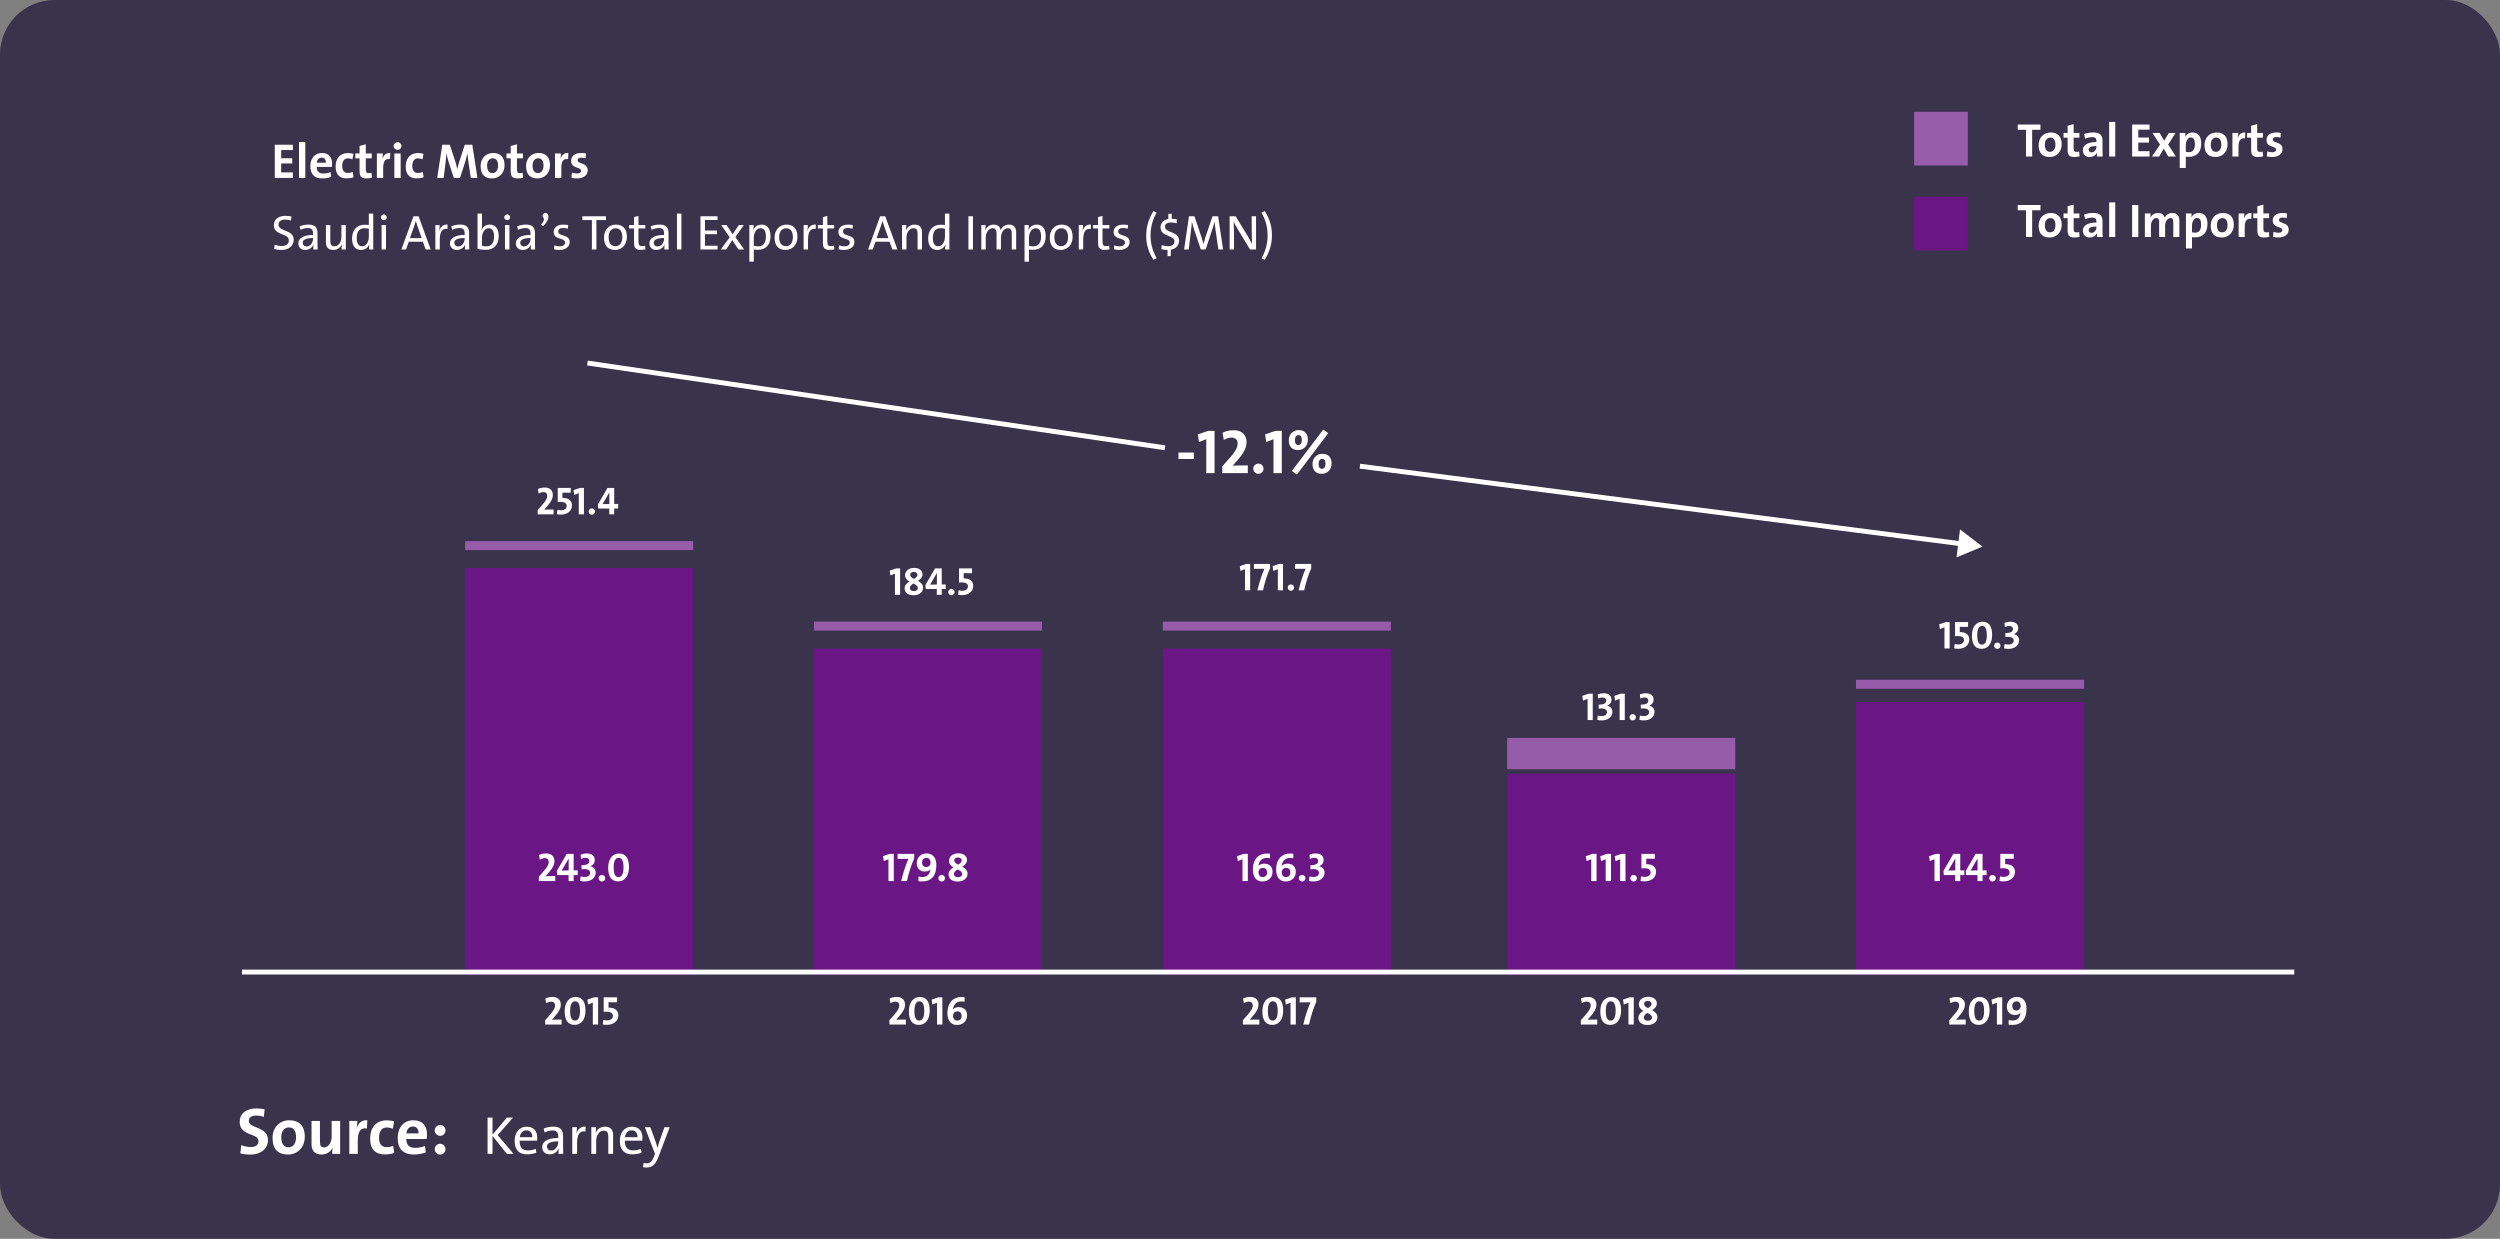 <?xml version="1.0" encoding="UTF-8"?> <svg xmlns="http://www.w3.org/2000/svg" width="559" height="277" viewBox="0 0 559 277" fill="none"><rect x="0" y="0" width="559" height="277" fill="#808080" stroke="none"/><rect width="559" height="277" rx="12.191" fill="#39334C"></rect><rect x="428" y="25" width="12" height="12" fill="#975CAA"></rect><rect x="428" y="44" width="12" height="12" fill="#6A1685"></rect><path d="M456.248 29.021V27.844H451.159V29.021H453.014V35H454.392V29.021H456.248ZM460.996 32.265C460.996 30.452 460.031 29.625 458.525 29.625C456.925 29.625 455.833 30.812 455.833 32.456C455.833 34.332 456.808 35.106 458.303 35.106C459.872 35.106 460.996 33.919 460.996 32.265ZM459.596 32.339C459.596 33.41 459.077 33.95 458.409 33.95C457.635 33.95 457.232 33.399 457.232 32.318C457.232 31.236 457.826 30.77 458.43 30.77C459.225 30.77 459.596 31.321 459.596 32.339ZM464.99 34.958L464.894 33.887C464.714 33.94 464.513 33.961 464.29 33.961C463.823 33.961 463.664 33.77 463.664 33.092V30.781H464.947V29.731H463.664V27.749L462.318 28.109V29.731H461.406V30.781H462.318V33.452C462.318 34.682 462.678 35.106 463.845 35.106C464.216 35.106 464.65 35.042 464.99 34.958ZM470.163 35C470.131 34.565 470.121 34.067 470.121 33.643V31.47C470.121 30.293 469.633 29.614 468 29.614C467.29 29.614 466.537 29.763 466.007 29.975L466.23 31.014C466.696 30.812 467.343 30.653 467.82 30.653C468.52 30.653 468.764 30.94 468.764 31.576V31.767C466.919 31.767 465.721 32.35 465.721 33.601C465.721 34.459 466.272 35.106 467.226 35.106C468.011 35.106 468.658 34.693 468.912 34.099L468.923 34.109C468.88 34.385 468.87 34.693 468.87 35H470.163ZM468.764 32.795C468.764 33.431 468.318 34.067 467.661 34.067C467.269 34.067 467.025 33.791 467.025 33.452C467.025 32.996 467.396 32.657 468.764 32.657V32.795ZM472.966 35V27.261H471.609V35H472.966ZM480.635 35V33.813H478.123V31.883H480.508V30.759H478.123V29H480.635V27.844H476.745V35H480.635ZM486.536 35L484.797 32.328L486.451 29.731H484.946L483.917 31.47L482.899 29.731H481.277L482.984 32.339L481.171 35H482.793L483.811 33.23L484.829 35H486.536ZM492.2 32.085C492.2 30.526 491.522 29.625 490.271 29.625C489.476 29.625 488.914 29.996 488.617 30.611H488.596C488.638 30.335 488.649 29.985 488.649 29.731H487.387V37.555H488.744V35.032C488.967 35.064 489.168 35.074 489.423 35.074C491.246 35.074 492.2 33.919 492.2 32.085ZM490.78 32.233C490.78 33.537 490.218 34.025 489.455 34.025C489.179 34.025 488.956 33.993 488.744 33.929V32.466C488.744 31.565 489.168 30.738 489.879 30.738C490.494 30.738 490.78 31.247 490.78 32.233ZM498.09 32.265C498.09 30.452 497.126 29.625 495.62 29.625C494.02 29.625 492.928 30.812 492.928 32.456C492.928 34.332 493.903 35.106 495.398 35.106C496.967 35.106 498.09 33.919 498.09 32.265ZM496.691 32.339C496.691 33.41 496.172 33.95 495.504 33.95C494.73 33.95 494.327 33.399 494.327 32.318C494.327 31.236 494.921 30.77 495.525 30.77C496.32 30.77 496.691 31.321 496.691 32.339ZM502.053 29.625C501.141 29.54 500.632 30.123 500.378 30.791H500.356C500.42 30.42 500.452 29.996 500.452 29.731H499.169V35H500.526V32.848C500.526 31.385 501.014 30.759 501.989 30.95L502.053 29.625ZM506.029 34.958L505.934 33.887C505.753 33.94 505.552 33.961 505.329 33.961C504.863 33.961 504.704 33.77 504.704 33.092V30.781H505.987V29.731H504.704V27.749L503.357 28.109V29.731H502.446V30.781H503.357V33.452C503.357 34.682 503.718 35.106 504.884 35.106C505.255 35.106 505.69 35.042 506.029 34.958ZM510.365 33.357C510.365 31.629 508.192 32.074 508.192 31.183C508.192 30.855 508.435 30.643 508.966 30.643C509.294 30.643 509.633 30.696 509.92 30.781L509.983 29.721C509.686 29.657 509.326 29.614 509.029 29.614C507.503 29.614 506.792 30.367 506.792 31.3C506.792 33.092 508.934 32.541 508.934 33.473C508.934 33.823 508.594 34.046 508.086 34.046C507.693 34.046 507.28 33.972 506.962 33.834L506.866 34.968C507.206 35.064 507.63 35.106 508.043 35.106C509.443 35.106 510.365 34.406 510.365 33.357Z" fill="white"></path><path d="M456.248 47.021V45.844H451.159V47.021H453.014V53H454.392V47.021H456.248ZM460.996 50.265C460.996 48.452 460.031 47.625 458.525 47.625C456.925 47.625 455.833 48.812 455.833 50.456C455.833 52.332 456.808 53.106 458.303 53.106C459.872 53.106 460.996 51.919 460.996 50.265ZM459.596 50.339C459.596 51.41 459.077 51.95 458.409 51.95C457.635 51.95 457.232 51.399 457.232 50.318C457.232 49.236 457.826 48.77 458.43 48.77C459.225 48.77 459.596 49.321 459.596 50.339ZM464.99 52.958L464.894 51.887C464.714 51.94 464.513 51.961 464.29 51.961C463.823 51.961 463.664 51.77 463.664 51.092V48.781H464.947V47.731H463.664V45.749L462.318 46.109V47.731H461.406V48.781H462.318V51.452C462.318 52.682 462.678 53.106 463.845 53.106C464.216 53.106 464.65 53.042 464.99 52.958ZM470.163 53C470.131 52.565 470.121 52.067 470.121 51.643V49.47C470.121 48.293 469.633 47.614 468 47.614C467.29 47.614 466.537 47.763 466.007 47.975L466.23 49.014C466.696 48.812 467.343 48.653 467.82 48.653C468.52 48.653 468.764 48.94 468.764 49.576V49.767C466.919 49.767 465.721 50.35 465.721 51.601C465.721 52.459 466.272 53.106 467.226 53.106C468.011 53.106 468.658 52.693 468.912 52.099L468.923 52.109C468.88 52.385 468.87 52.693 468.87 53H470.163ZM468.764 50.795C468.764 51.431 468.318 52.067 467.661 52.067C467.269 52.067 467.025 51.791 467.025 51.452C467.025 50.996 467.396 50.657 468.764 50.657V50.795ZM472.966 53V45.261H471.609V53H472.966ZM478.123 53V45.844H476.745V53H478.123ZM487.309 53V49.374C487.309 48.187 486.747 47.625 485.73 47.625C484.839 47.625 484.256 48.166 484.012 48.675C483.885 48.166 483.493 47.625 482.56 47.625C481.775 47.625 481.139 48.038 480.821 48.685L480.811 48.675C480.853 48.378 480.874 47.975 480.874 47.731H479.591V53H480.948V50.477C480.948 49.491 481.532 48.759 482.157 48.759C482.676 48.759 482.783 49.141 482.783 49.66V53H484.118V50.477C484.118 49.449 484.733 48.759 485.327 48.759C485.825 48.759 485.952 49.109 485.952 49.671V53H487.309ZM493.588 50.085C493.588 48.526 492.909 47.625 491.658 47.625C490.863 47.625 490.301 47.996 490.004 48.611H489.983C490.026 48.335 490.036 47.986 490.036 47.731H488.775V55.555H490.132V53.032C490.354 53.064 490.556 53.074 490.81 53.074C492.634 53.074 493.588 51.919 493.588 50.085ZM492.167 50.233C492.167 51.537 491.605 52.025 490.842 52.025C490.566 52.025 490.344 51.993 490.132 51.929V50.466C490.132 49.565 490.556 48.738 491.266 48.738C491.881 48.738 492.167 49.247 492.167 50.233ZM499.478 50.265C499.478 48.452 498.513 47.625 497.008 47.625C495.407 47.625 494.315 48.812 494.315 50.456C494.315 52.332 495.29 53.106 496.785 53.106C498.354 53.106 499.478 51.919 499.478 50.265ZM498.078 50.339C498.078 51.41 497.559 51.95 496.891 51.95C496.117 51.95 495.714 51.399 495.714 50.318C495.714 49.236 496.308 48.77 496.912 48.77C497.707 48.77 498.078 49.321 498.078 50.339ZM503.44 47.625C502.528 47.54 502.019 48.123 501.765 48.791H501.744C501.807 48.42 501.839 47.996 501.839 47.731H500.556V53H501.913V50.848C501.913 49.385 502.401 48.759 503.376 48.95L503.44 47.625ZM507.416 52.958L507.321 51.887C507.141 51.94 506.939 51.961 506.717 51.961C506.25 51.961 506.091 51.77 506.091 51.092V48.781H507.374V47.731H506.091V45.749L504.745 46.109V47.731H503.833V48.781H504.745V51.452C504.745 52.682 505.105 53.106 506.271 53.106C506.642 53.106 507.077 53.042 507.416 52.958ZM511.752 51.357C511.752 49.629 509.579 50.074 509.579 49.184C509.579 48.855 509.823 48.643 510.353 48.643C510.681 48.643 511.021 48.696 511.307 48.781L511.371 47.721C511.074 47.657 510.713 47.614 510.416 47.614C508.89 47.614 508.18 48.367 508.18 49.3C508.18 51.092 510.321 50.541 510.321 51.473C510.321 51.823 509.982 52.046 509.473 52.046C509.081 52.046 508.667 51.972 508.349 51.834L508.254 52.968C508.593 53.064 509.017 53.106 509.431 53.106C510.83 53.106 511.752 52.406 511.752 51.357Z" fill="white"></path><rect x="104" y="127" width="51" height="91" fill="#6A1685"></rect><rect width="51" height="2" transform="matrix(1 0 0 -1 104 123)" fill="#6A1685"></rect><rect width="51" height="2" transform="matrix(1 0 0 -1 104 123)" fill="white" fill-opacity="0.3"></rect><rect width="51" height="2" transform="matrix(1 0 0 -1 182 141)" fill="#6A1685"></rect><rect width="51" height="2" transform="matrix(1 0 0 -1 182 141)" fill="white" fill-opacity="0.3"></rect><rect width="51" height="2" transform="matrix(1 0 0 -1 260 141)" fill="#6A1685"></rect><rect width="51" height="2" transform="matrix(1 0 0 -1 260 141)" fill="white" fill-opacity="0.3"></rect><rect width="51" height="7" transform="matrix(1 0 0 -1 337 172)" fill="#6A1685"></rect><rect width="51" height="7" transform="matrix(1 0 0 -1 337 172)" fill="white" fill-opacity="0.3"></rect><rect width="51" height="2" transform="matrix(1 0 0 -1 415 154)" fill="#6A1685"></rect><rect width="51" height="2" transform="matrix(1 0 0 -1 415 154)" fill="white" fill-opacity="0.3"></rect><rect x="182" y="145" width="51" height="73" fill="#6A1685"></rect><rect x="260" y="145" width="51" height="73" fill="#6A1685"></rect><rect x="337" y="173" width="51" height="45" fill="#6A1685"></rect><rect x="415" y="157" width="51" height="61" fill="#6A1685"></rect><path d="M65.479 39.787V38.555H62.872V36.553H65.347V35.387H62.872V33.561H65.479V32.362H61.442V39.787H65.479ZM68.264 39.787V31.757H66.856V39.787H68.264ZM74.255 36.531C74.255 35.233 73.584 34.21 71.989 34.21C70.361 34.21 69.393 35.464 69.393 37.103C69.393 39.028 70.361 39.897 72.088 39.897C72.759 39.897 73.474 39.765 74.068 39.545L73.914 38.478C73.397 38.687 72.847 38.797 72.33 38.797C71.274 38.797 70.823 38.291 70.823 37.323H74.2C74.244 37.081 74.255 36.74 74.255 36.531ZM72.858 36.388H70.834C70.911 35.673 71.329 35.244 71.912 35.244C72.506 35.244 72.88 35.64 72.858 36.388ZM79.047 39.633L78.86 38.456C78.541 38.599 78.167 38.676 77.793 38.676C76.858 38.676 76.517 38.027 76.517 37.092C76.517 36.08 76.946 35.409 77.782 35.409C78.145 35.409 78.508 35.497 78.805 35.618L79.025 34.408C78.673 34.287 78.244 34.221 77.826 34.221C75.934 34.221 75.043 35.53 75.043 37.235C75.043 39.094 75.989 39.886 77.507 39.886C78.035 39.886 78.618 39.798 79.047 39.633ZM83.169 39.743L83.07 38.632C82.883 38.687 82.674 38.709 82.443 38.709C81.959 38.709 81.794 38.511 81.794 37.807V35.409H83.125V34.32H81.794V32.263L80.397 32.637V34.32H79.451V35.409H80.397V38.181C80.397 39.457 80.771 39.897 81.981 39.897C82.366 39.897 82.817 39.831 83.169 39.743ZM87.261 34.21C86.315 34.122 85.787 34.727 85.523 35.42H85.501C85.567 35.035 85.6 34.595 85.6 34.32H84.269V39.787H85.677V37.554C85.677 36.036 86.183 35.387 87.195 35.585L87.261 34.21ZM89.763 32.659C89.763 32.175 89.367 31.801 88.883 31.801C88.399 31.801 88.014 32.186 88.014 32.659C88.014 33.132 88.399 33.506 88.883 33.506C89.367 33.506 89.763 33.121 89.763 32.659ZM89.587 39.787V34.32H88.179V39.787H89.587ZM94.72 39.633L94.533 38.456C94.214 38.599 93.84 38.676 93.466 38.676C92.531 38.676 92.19 38.027 92.19 37.092C92.19 36.08 92.619 35.409 93.455 35.409C93.818 35.409 94.181 35.497 94.478 35.618L94.698 34.408C94.346 34.287 93.917 34.221 93.499 34.221C91.607 34.221 90.716 35.53 90.716 37.235C90.716 39.094 91.662 39.886 93.18 39.886C93.708 39.886 94.291 39.798 94.72 39.633ZM106.76 39.787L105.605 32.362H103.933L102.668 36.223C102.536 36.641 102.393 37.202 102.261 37.763H102.239C102.129 37.246 101.953 36.597 101.832 36.201L100.578 32.362H98.895L97.762 39.787H99.203L99.632 36.322C99.709 35.673 99.775 35.002 99.83 34.342H99.852C99.962 34.947 100.138 35.662 100.336 36.3L101.48 39.787H102.866L104.065 36.036C104.252 35.431 104.384 34.815 104.483 34.342H104.505C104.56 34.859 104.637 35.53 104.736 36.201L105.275 39.787H106.76ZM112.82 36.949C112.82 35.068 111.819 34.21 110.257 34.21C108.596 34.21 107.463 35.442 107.463 37.147C107.463 39.094 108.475 39.897 110.026 39.897C111.654 39.897 112.82 38.665 112.82 36.949ZM111.368 37.026C111.368 38.137 110.829 38.698 110.136 38.698C109.333 38.698 108.915 38.126 108.915 37.004C108.915 35.882 109.531 35.398 110.158 35.398C110.983 35.398 111.368 35.97 111.368 37.026ZM116.964 39.743L116.865 38.632C116.678 38.687 116.469 38.709 116.238 38.709C115.754 38.709 115.589 38.511 115.589 37.807V35.409H116.92V34.32H115.589V32.263L114.192 32.637V34.32H113.246V35.409H114.192V38.181C114.192 39.457 114.566 39.897 115.776 39.897C116.161 39.897 116.612 39.831 116.964 39.743ZM122.982 36.949C122.982 35.068 121.981 34.21 120.419 34.21C118.758 34.21 117.625 35.442 117.625 37.147C117.625 39.094 118.637 39.897 120.188 39.897C121.816 39.897 122.982 38.665 122.982 36.949ZM121.53 37.026C121.53 38.137 120.991 38.698 120.298 38.698C119.495 38.698 119.077 38.126 119.077 37.004C119.077 35.882 119.693 35.398 120.32 35.398C121.145 35.398 121.53 35.97 121.53 37.026ZM127.093 34.21C126.147 34.122 125.619 34.727 125.355 35.42H125.333C125.399 35.035 125.432 34.595 125.432 34.32H124.101V39.787H125.509V37.554C125.509 36.036 126.015 35.387 127.027 35.585L127.093 34.21ZM131.41 38.082C131.41 36.289 129.155 36.751 129.155 35.827C129.155 35.486 129.408 35.266 129.958 35.266C130.299 35.266 130.651 35.321 130.948 35.409L131.014 34.309C130.706 34.243 130.332 34.199 130.024 34.199C128.44 34.199 127.703 34.98 127.703 35.948C127.703 37.807 129.925 37.235 129.925 38.203C129.925 38.566 129.573 38.797 129.045 38.797C128.638 38.797 128.209 38.72 127.879 38.577L127.78 39.754C128.132 39.853 128.572 39.897 129.001 39.897C130.453 39.897 131.41 39.171 131.41 38.082ZM65.677 53.609C65.677 51.277 62.278 51.849 62.278 50.254C62.278 49.561 62.762 49.099 63.774 49.099C64.203 49.099 64.654 49.176 65.05 49.297L65.171 48.406C64.753 48.307 64.258 48.263 63.829 48.263C62.157 48.263 61.233 49.143 61.233 50.364C61.233 52.729 64.588 52.069 64.588 53.741C64.588 54.654 63.84 55.006 62.982 55.006C62.432 55.006 61.893 54.896 61.42 54.709L61.299 55.677C61.761 55.809 62.322 55.886 62.927 55.886C64.588 55.886 65.677 54.94 65.677 53.609ZM71.022 55.787C71 55.314 70.989 54.731 70.989 54.214V52.124C70.989 50.947 70.505 50.21 68.976 50.21C68.261 50.21 67.535 50.386 67.007 50.606L67.194 51.387C67.667 51.167 68.327 50.991 68.844 50.991C69.702 50.991 69.999 51.409 69.999 52.278V52.531C67.909 52.531 66.71 53.235 66.71 54.412C66.71 55.292 67.326 55.886 68.228 55.886C69.13 55.886 69.823 55.369 70.087 54.698H70.109C70.054 55.006 70.054 55.402 70.054 55.787H71.022ZM69.999 53.367C69.999 54.225 69.405 55.105 68.525 55.105C68.019 55.105 67.689 54.742 67.689 54.269C67.689 53.719 68.206 53.224 69.999 53.224V53.367ZM77.33 55.787V50.32H76.34V52.938C76.34 54.148 75.691 55.072 74.789 55.072C74.074 55.072 73.854 54.61 73.854 53.84V50.32H72.875V54.137C72.875 55.105 73.26 55.886 74.514 55.886C75.449 55.886 76.12 55.38 76.439 54.632H76.461C76.395 54.962 76.373 55.457 76.373 55.787H77.33ZM83.46 55.787V47.757H82.47V50.298C82.14 50.265 81.843 50.243 81.546 50.243C79.819 50.243 78.719 51.398 78.719 53.312C78.719 54.907 79.39 55.886 80.732 55.886C81.59 55.886 82.261 55.402 82.569 54.665L82.591 54.676C82.525 54.995 82.503 55.479 82.503 55.787H83.46ZM82.47 52.96C82.47 53.917 81.964 55.072 80.974 55.072C80.149 55.072 79.764 54.401 79.764 53.224C79.764 51.651 80.457 51.024 81.502 51.024C81.81 51.024 82.14 51.068 82.47 51.145V52.96ZM86.481 48.593C86.481 48.23 86.184 47.944 85.821 47.944C85.458 47.944 85.161 48.23 85.161 48.593C85.161 48.956 85.458 49.231 85.821 49.231C86.184 49.231 86.481 48.945 86.481 48.593ZM86.316 55.787V50.32H85.326V55.787H86.316ZM96.31 55.787L93.593 48.362H92.449L89.754 55.787H90.788L91.404 54.049H94.561L95.177 55.787H96.31ZM94.297 53.246H91.657L92.658 50.441C92.779 50.1 92.878 49.77 92.966 49.451H92.988C93.076 49.77 93.175 50.1 93.307 50.463L94.297 53.246ZM100.085 50.221C98.996 50.111 98.435 50.859 98.204 51.618H98.182C98.27 51.167 98.303 50.661 98.303 50.32H97.346V55.787H98.336V53.587C98.336 51.838 98.886 50.991 100.041 51.2L100.085 50.221ZM104.924 55.787C104.902 55.314 104.891 54.731 104.891 54.214V52.124C104.891 50.947 104.407 50.21 102.878 50.21C102.163 50.21 101.437 50.386 100.909 50.606L101.096 51.387C101.569 51.167 102.229 50.991 102.746 50.991C103.604 50.991 103.901 51.409 103.901 52.278V52.531C101.811 52.531 100.612 53.235 100.612 54.412C100.612 55.292 101.228 55.886 102.13 55.886C103.032 55.886 103.725 55.369 103.989 54.698H104.011C103.956 55.006 103.956 55.402 103.956 55.787H104.924ZM103.901 53.367C103.901 54.225 103.307 55.105 102.427 55.105C101.921 55.105 101.591 54.742 101.591 54.269C101.591 53.719 102.108 53.224 103.901 53.224V53.367ZM111.508 52.795C111.508 51.123 110.782 50.221 109.495 50.221C108.67 50.221 107.988 50.672 107.691 51.442L107.669 51.431C107.735 51.156 107.768 50.727 107.768 50.408V47.757H106.778V55.644C107.361 55.798 107.9 55.864 108.659 55.864C110.419 55.864 111.508 54.709 111.508 52.795ZM110.474 52.883C110.474 54.456 109.77 55.083 108.736 55.083C108.351 55.083 108.054 55.039 107.768 54.951V53.136C107.768 52.19 108.274 51.035 109.264 51.035C110.089 51.035 110.474 51.706 110.474 52.883ZM114.067 48.593C114.067 48.23 113.77 47.944 113.407 47.944C113.044 47.944 112.747 48.23 112.747 48.593C112.747 48.956 113.044 49.231 113.407 49.231C113.77 49.231 114.067 48.945 114.067 48.593ZM113.902 55.787V50.32H112.912V55.787H113.902ZM119.652 55.787C119.63 55.314 119.619 54.731 119.619 54.214V52.124C119.619 50.947 119.135 50.21 117.606 50.21C116.891 50.21 116.165 50.386 115.637 50.606L115.824 51.387C116.297 51.167 116.957 50.991 117.474 50.991C118.332 50.991 118.629 51.409 118.629 52.278V52.531C116.539 52.531 115.34 53.235 115.34 54.412C115.34 55.292 115.956 55.886 116.858 55.886C117.76 55.886 118.453 55.369 118.717 54.698H118.739C118.684 55.006 118.684 55.402 118.684 55.787H119.652ZM118.629 53.367C118.629 54.225 118.035 55.105 117.155 55.105C116.649 55.105 116.319 54.742 116.319 54.269C116.319 53.719 116.836 53.224 118.629 53.224V53.367ZM121.956 47.614C121.417 47.614 121.164 48.208 121.472 48.604C121.725 48.923 121.703 49.418 120.999 50.177L121.428 50.562C123.133 49 122.759 47.614 121.956 47.614ZM127.381 54.137C127.381 52.278 124.829 52.971 124.829 51.761C124.829 51.288 125.17 50.98 125.896 50.98C126.259 50.98 126.644 51.046 126.963 51.145L127.04 50.331C126.71 50.265 126.314 50.221 125.984 50.221C124.532 50.221 123.806 50.925 123.806 51.86C123.806 53.785 126.347 53.015 126.347 54.247C126.347 54.764 125.863 55.083 125.159 55.083C124.752 55.083 124.301 55.006 123.949 54.863L123.861 55.743C124.202 55.842 124.653 55.886 125.071 55.886C126.501 55.886 127.381 55.138 127.381 54.137ZM135.502 49.209V48.362H130.211V49.209H132.345V55.787H133.357V49.209H135.502ZM140.176 52.96C140.176 50.991 139.12 50.221 137.723 50.221C136.073 50.221 135.061 51.497 135.061 53.103C135.061 55.028 136.018 55.886 137.514 55.886C139.131 55.886 140.176 54.61 140.176 52.96ZM139.153 53.015C139.153 54.412 138.449 55.05 137.635 55.05C136.634 55.05 136.084 54.324 136.084 53.004C136.084 51.651 136.843 51.046 137.635 51.046C138.647 51.046 139.153 51.772 139.153 53.015ZM144.333 55.754L144.234 54.94C144.036 54.995 143.794 55.028 143.541 55.028C142.936 55.028 142.76 54.786 142.76 53.884V51.09H144.289V50.32H142.76V48.274L141.77 48.549V50.32H140.648V51.09H141.77V54.236C141.77 55.413 142.111 55.875 143.233 55.875C143.585 55.875 144.014 55.831 144.333 55.754ZM149.515 55.787C149.493 55.314 149.482 54.731 149.482 54.214V52.124C149.482 50.947 148.998 50.21 147.469 50.21C146.754 50.21 146.028 50.386 145.5 50.606L145.687 51.387C146.16 51.167 146.82 50.991 147.337 50.991C148.195 50.991 148.492 51.409 148.492 52.278V52.531C146.402 52.531 145.203 53.235 145.203 54.412C145.203 55.292 145.819 55.886 146.721 55.886C147.623 55.886 148.316 55.369 148.58 54.698H148.602C148.547 55.006 148.547 55.402 148.547 55.787H149.515ZM148.492 53.367C148.492 54.225 147.898 55.105 147.018 55.105C146.512 55.105 146.182 54.742 146.182 54.269C146.182 53.719 146.699 53.224 148.492 53.224V53.367ZM152.359 55.787V47.757H151.369V55.787H152.359ZM160.439 55.787V54.94H157.634V52.366H160.307V51.552H157.634V49.198H160.439V48.362H156.622V55.787H160.439ZM166.407 55.787L164.427 53.015L166.319 50.32H165.197L163.822 52.377L162.469 50.32H161.259L163.162 53.048L161.16 55.787H162.359L163.745 53.686L165.12 55.787H166.407ZM172.287 52.795C172.287 51.123 171.561 50.221 170.285 50.221C169.416 50.221 168.756 50.683 168.448 51.442L168.426 51.431C168.492 51.123 168.514 50.628 168.514 50.32H167.557V58.504H168.547V55.787C168.866 55.842 169.13 55.853 169.471 55.853C171.242 55.853 172.287 54.742 172.287 52.795ZM171.253 52.883C171.253 54.456 170.549 55.083 169.515 55.083C169.141 55.083 168.833 55.039 168.547 54.951V53.147C168.547 52.19 169.053 51.035 170.043 51.035C170.868 51.035 171.253 51.706 171.253 52.883ZM178.311 52.96C178.311 50.991 177.255 50.221 175.858 50.221C174.208 50.221 173.196 51.497 173.196 53.103C173.196 55.028 174.153 55.886 175.649 55.886C177.266 55.886 178.311 54.61 178.311 52.96ZM177.288 53.015C177.288 54.412 176.584 55.05 175.77 55.05C174.769 55.05 174.219 54.324 174.219 53.004C174.219 51.651 174.978 51.046 175.77 51.046C176.782 51.046 177.288 51.772 177.288 53.015ZM182.424 50.221C181.335 50.111 180.774 50.859 180.543 51.618H180.521C180.609 51.167 180.642 50.661 180.642 50.32H179.685V55.787H180.675V53.587C180.675 51.838 181.225 50.991 182.38 51.2L182.424 50.221ZM186.561 55.754L186.462 54.94C186.264 54.995 186.022 55.028 185.769 55.028C185.164 55.028 184.988 54.786 184.988 53.884V51.09H186.517V50.32H184.988V48.274L183.998 48.549V50.32H182.876V51.09H183.998V54.236C183.998 55.413 184.339 55.875 185.461 55.875C185.813 55.875 186.242 55.831 186.561 55.754ZM191.05 54.137C191.05 52.278 188.498 52.971 188.498 51.761C188.498 51.288 188.839 50.98 189.565 50.98C189.928 50.98 190.313 51.046 190.632 51.145L190.709 50.331C190.379 50.265 189.983 50.221 189.653 50.221C188.201 50.221 187.475 50.925 187.475 51.86C187.475 53.785 190.016 53.015 190.016 54.247C190.016 54.764 189.532 55.083 188.828 55.083C188.421 55.083 187.97 55.006 187.618 54.863L187.53 55.743C187.871 55.842 188.322 55.886 188.74 55.886C190.17 55.886 191.05 55.138 191.05 54.137ZM200.659 55.787L197.942 48.362H196.798L194.103 55.787H195.137L195.753 54.049H198.91L199.526 55.787H200.659ZM198.646 53.246H196.006L197.007 50.441C197.128 50.1 197.227 49.77 197.315 49.451H197.337C197.425 49.77 197.524 50.1 197.656 50.463L198.646 53.246ZM206.162 55.787V51.97C206.162 51.002 205.766 50.221 204.512 50.221C203.577 50.221 202.906 50.727 202.587 51.475H202.565C202.631 51.145 202.653 50.65 202.653 50.32H201.696V55.787H202.686V53.169C202.686 51.959 203.335 51.035 204.237 51.035C204.963 51.035 205.172 51.497 205.172 52.267V55.787H206.162ZM212.28 55.787V47.757H211.29V50.298C210.96 50.265 210.663 50.243 210.366 50.243C208.639 50.243 207.539 51.398 207.539 53.312C207.539 54.907 208.21 55.886 209.552 55.886C210.41 55.886 211.081 55.402 211.389 54.665L211.411 54.676C211.345 54.995 211.323 55.479 211.323 55.787H212.28ZM211.29 52.96C211.29 53.917 210.784 55.072 209.794 55.072C208.969 55.072 208.584 54.401 208.584 53.224C208.584 51.651 209.277 51.024 210.322 51.024C210.63 51.024 210.96 51.068 211.29 51.145V52.96ZM217.553 55.787V48.362H216.541V55.787H217.553ZM227.219 55.787V52.014C227.219 50.771 226.625 50.221 225.591 50.221C224.535 50.221 223.952 50.947 223.721 51.464C223.677 51.013 223.369 50.221 222.214 50.221C221.334 50.221 220.63 50.716 220.311 51.486L220.3 51.475C220.355 51.145 220.377 50.65 220.377 50.32H219.42V55.787H220.41V53.191C220.41 51.937 221.103 51.035 221.939 51.035C222.687 51.035 222.83 51.585 222.83 52.278V55.787H223.809V53.191C223.809 51.86 224.557 51.035 225.338 51.035C226.053 51.035 226.229 51.53 226.229 52.278V55.787H227.219ZM233.818 52.795C233.818 51.123 233.092 50.221 231.816 50.221C230.947 50.221 230.287 50.683 229.979 51.442L229.957 51.431C230.023 51.123 230.045 50.628 230.045 50.32H229.088V58.504H230.078V55.787C230.397 55.842 230.661 55.853 231.002 55.853C232.773 55.853 233.818 54.742 233.818 52.795ZM232.784 52.883C232.784 54.456 232.08 55.083 231.046 55.083C230.672 55.083 230.364 55.039 230.078 54.951V53.147C230.078 52.19 230.584 51.035 231.574 51.035C232.399 51.035 232.784 51.706 232.784 52.883ZM239.842 52.96C239.842 50.991 238.786 50.221 237.389 50.221C235.739 50.221 234.727 51.497 234.727 53.103C234.727 55.028 235.684 55.886 237.18 55.886C238.797 55.886 239.842 54.61 239.842 52.96ZM238.819 53.015C238.819 54.412 238.115 55.05 237.301 55.05C236.3 55.05 235.75 54.324 235.75 53.004C235.75 51.651 236.509 51.046 237.301 51.046C238.313 51.046 238.819 51.772 238.819 53.015ZM243.955 50.221C242.866 50.111 242.305 50.859 242.074 51.618H242.052C242.14 51.167 242.173 50.661 242.173 50.32H241.216V55.787H242.206V53.587C242.206 51.838 242.756 50.991 243.911 51.2L243.955 50.221ZM248.092 55.754L247.993 54.94C247.795 54.995 247.553 55.028 247.3 55.028C246.695 55.028 246.519 54.786 246.519 53.884V51.09H248.048V50.32H246.519V48.274L245.529 48.549V50.32H244.407V51.09H245.529V54.236C245.529 55.413 245.87 55.875 246.992 55.875C247.344 55.875 247.773 55.831 248.092 55.754ZM252.581 54.137C252.581 52.278 250.029 52.971 250.029 51.761C250.029 51.288 250.37 50.98 251.096 50.98C251.459 50.98 251.844 51.046 252.163 51.145L252.24 50.331C251.91 50.265 251.514 50.221 251.184 50.221C249.732 50.221 249.006 50.925 249.006 51.86C249.006 53.785 251.547 53.015 251.547 54.247C251.547 54.764 251.063 55.083 250.359 55.083C249.952 55.083 249.501 55.006 249.149 54.863L249.061 55.743C249.402 55.842 249.853 55.886 250.271 55.886C251.701 55.886 252.581 55.138 252.581 54.137ZM258.637 57.723C257.713 56.172 257.262 54.489 257.262 52.608C257.262 50.815 257.735 49.066 258.626 47.537L257.911 47.196C256.668 49.165 256.294 51.057 256.294 52.663C256.294 54.28 256.602 56.029 257.9 58.086L258.637 57.723ZM263.639 53.829C263.639 51.662 260.493 52.124 260.493 50.694C260.493 50.21 260.834 49.737 261.846 49.737C262.231 49.737 262.682 49.814 263.089 49.935L263.155 49.055C262.814 48.978 262.418 48.934 261.989 48.923V47.812H261.252V48.967C260.196 49.132 259.492 49.858 259.492 50.815C259.492 53.037 262.605 52.476 262.605 53.961C262.605 54.731 261.989 55.05 261.186 55.05C260.757 55.05 260.152 54.951 259.756 54.797L259.69 55.721C260.119 55.831 260.537 55.875 261.054 55.886V57.272H261.791V55.842C262.957 55.622 263.639 54.83 263.639 53.829ZM273.487 55.787L272.365 48.362H271.111L269.505 53.114C269.362 53.543 269.23 54.005 269.098 54.522H269.087C268.955 54.016 268.79 53.422 268.658 53.048L267.085 48.362H265.853L264.764 55.787H265.798L266.304 51.574C266.403 50.848 266.469 50.221 266.502 49.605H266.524C266.634 50.122 266.799 50.716 266.997 51.31L268.504 55.787H269.582L271.166 51.002C271.342 50.463 271.463 49.968 271.551 49.605H271.573C271.617 50.045 271.694 50.683 271.804 51.486L272.431 55.787H273.487ZM280.854 55.787V48.362H279.875V50.254C279.875 51.541 279.919 53.62 279.952 54.544C279.71 54.049 279.424 53.521 279.138 53.037L276.289 48.362H274.947V55.787H275.926V53.719C275.926 52.454 275.893 50.342 275.849 49.561C276.058 50.034 276.311 50.496 276.63 51.024L279.512 55.787H280.854ZM284.407 52.608C284.407 50.991 284.099 49.242 282.812 47.196L282.064 47.548C282.988 49.11 283.439 50.793 283.439 52.674C283.439 54.456 282.977 56.205 282.075 57.734L282.79 58.086C284.044 56.106 284.407 54.214 284.407 52.608Z" fill="white"></path><path d="M125.575 229.083V227.976C124.756 227.976 124.054 227.976 123.424 228.012V228.003L123.964 227.373C124.999 226.239 125.395 225.411 125.395 224.619C125.395 223.674 124.792 222.918 123.559 222.918C122.875 222.918 122.353 223.071 121.948 223.269L122.119 224.313C122.434 224.124 122.857 223.971 123.244 223.971C123.829 223.971 124.117 224.34 124.117 224.817C124.117 225.312 123.874 225.924 122.812 227.085L121.903 228.111V229.083H125.575ZM130.912 225.978C130.912 223.998 130.21 222.927 128.662 222.927C127.375 222.927 126.259 223.962 126.259 226.113C126.259 228.102 126.961 229.164 128.509 229.164C129.796 229.164 130.912 228.138 130.912 225.978ZM129.688 226.059C129.688 227.625 129.211 228.201 128.572 228.201C127.843 228.201 127.483 227.553 127.483 226.041C127.483 224.466 127.96 223.89 128.599 223.89C129.328 223.89 129.688 224.538 129.688 226.059ZM133.739 229.083V223.008H132.83L131.336 223.521L131.507 224.619L132.551 224.205V229.083H133.739ZM138.26 227.022C138.26 225.933 137.477 225.294 136.064 225.303V224.097L137.981 224.106V223.008H134.984V226.257C135.155 226.23 135.362 226.221 135.56 226.221C136.577 226.221 137.045 226.545 137.045 227.139C137.045 227.742 136.568 228.156 135.749 228.156C135.434 228.156 135.128 228.12 134.903 228.039L134.786 229.065C135.029 229.119 135.389 229.155 135.686 229.155C137.189 229.155 138.26 228.318 138.26 227.022Z" fill="white"></path><path d="M124.159 197V195.893C123.34 195.893 122.638 195.893 122.008 195.929V195.92L122.548 195.29C123.583 194.156 123.979 193.328 123.979 192.536C123.979 191.591 123.376 190.835 122.143 190.835C121.459 190.835 120.937 190.988 120.532 191.186L120.703 192.23C121.018 192.041 121.441 191.888 121.828 191.888C122.413 191.888 122.701 192.257 122.701 192.734C122.701 193.229 122.458 193.841 121.396 195.002L120.487 196.028V197H124.159ZM129.176 195.668V194.615H128.267V190.925H126.719L124.505 194.75L124.586 195.668H127.133V197H128.267V195.668H129.176ZM127.151 194.633C126.863 194.633 125.99 194.633 125.594 194.651L127.142 191.978H127.151V194.633ZM133.196 195.11C133.196 194.417 132.746 193.868 132.008 193.688L132.017 193.67C132.602 193.454 132.989 192.959 132.989 192.293C132.989 191.456 132.386 190.835 131.225 190.835C130.721 190.835 130.208 190.943 129.83 191.096L129.92 192.059C130.235 191.906 130.568 191.807 130.919 191.807C131.495 191.807 131.774 192.104 131.774 192.527C131.774 193.058 131.333 193.481 130.037 193.445V194.372C130.208 194.345 130.406 194.327 130.667 194.327C131.567 194.327 131.954 194.696 131.954 195.182C131.954 195.704 131.513 196.091 130.757 196.091C130.406 196.091 130.082 196.055 129.839 195.965L129.713 196.973C129.965 197.045 130.361 197.09 130.73 197.09C132.17 197.09 133.196 196.289 133.196 195.11ZM135.33 196.361C135.33 195.965 134.997 195.632 134.592 195.632C134.187 195.632 133.854 195.965 133.854 196.361C133.854 196.766 134.187 197.099 134.592 197.099C134.997 197.099 135.33 196.766 135.33 196.361ZM140.641 193.895C140.641 191.915 139.939 190.844 138.391 190.844C137.104 190.844 135.988 191.879 135.988 194.03C135.988 196.019 136.69 197.081 138.238 197.081C139.525 197.081 140.641 196.055 140.641 193.895ZM139.417 193.976C139.417 195.542 138.94 196.118 138.301 196.118C137.572 196.118 137.212 195.47 137.212 193.958C137.212 192.383 137.689 191.807 138.328 191.807C139.057 191.807 139.417 192.455 139.417 193.976Z" fill="white"></path><path d="M199.845 197V190.925H198.936L197.442 191.438L197.613 192.536L198.657 192.122V197H199.845ZM204.42 191.915V190.925H200.703V192.05C201.423 192.05 202.782 192.041 203.124 192.032C202.629 193.13 201.9 195.236 201.513 197H202.8C203.124 195.425 203.736 193.427 204.42 191.915ZM209.371 193.463C209.371 192.068 208.777 190.826 207.202 190.826C205.897 190.826 204.979 191.762 204.979 193.013C204.979 194.147 205.681 194.876 206.806 194.876C207.391 194.876 207.832 194.651 208.057 194.372L208.066 194.381C208.03 194.498 208.003 194.66 207.949 194.813C207.724 195.668 207.148 196.1 206.275 196.1C206.014 196.1 205.681 196.073 205.375 195.983V197.027C205.627 197.072 205.906 197.09 206.185 197.09C208.273 197.09 209.371 195.767 209.371 193.463ZM208.075 192.941C208.075 193.382 207.706 193.868 207.112 193.868C206.5 193.868 206.176 193.463 206.176 192.86C206.176 192.23 206.572 191.816 207.139 191.816C207.715 191.816 208.075 192.221 208.075 192.941ZM211.298 196.361C211.298 195.965 210.965 195.632 210.56 195.632C210.155 195.632 209.822 195.965 209.822 196.361C209.822 196.766 210.155 197.099 210.56 197.099C210.965 197.099 211.298 196.766 211.298 196.361ZM216.346 195.353C216.346 194.633 215.842 194.165 215.185 193.796C215.743 193.418 216.22 192.977 216.22 192.293C216.22 191.438 215.473 190.799 214.312 190.799C213.088 190.799 212.197 191.465 212.197 192.518C212.197 193.13 212.575 193.589 213.196 193.94C212.602 194.309 212.098 194.804 212.098 195.506C212.098 196.469 212.845 197.108 214.123 197.108C215.311 197.108 216.346 196.514 216.346 195.353ZM215.041 192.392C215.041 192.734 214.78 193.004 214.249 193.337C213.7 193.049 213.367 192.797 213.367 192.401C213.367 192.005 213.673 191.726 214.222 191.726C214.78 191.726 215.041 192.041 215.041 192.392ZM215.14 195.434C215.14 195.884 214.744 196.154 214.231 196.154C213.646 196.154 213.304 195.857 213.304 195.398C213.304 194.966 213.673 194.687 214.123 194.399C214.663 194.678 215.14 194.957 215.14 195.434Z" fill="white"></path><path d="M279.011 197V190.925H278.102L276.608 191.438L276.779 192.536L277.823 192.122V197H279.011ZM284.54 194.921C284.54 193.841 283.838 193.112 282.677 193.112C282.092 193.112 281.651 193.328 281.372 193.607L281.363 193.598L281.435 193.292C281.696 192.275 282.353 191.834 283.253 191.834C283.505 191.834 283.73 191.852 283.982 191.915V190.88C283.811 190.853 283.568 190.844 283.271 190.844C281.516 190.844 280.139 192.032 280.139 194.453C280.139 195.875 280.751 197.099 282.254 197.099C283.604 197.099 284.54 196.226 284.54 194.921ZM283.325 195.083C283.325 195.695 282.947 196.118 282.353 196.118C281.741 196.118 281.399 195.686 281.399 195.011C281.399 194.507 281.777 194.066 282.38 194.066C283.001 194.066 283.325 194.462 283.325 195.083ZM289.743 194.921C289.743 193.841 289.041 193.112 287.88 193.112C287.295 193.112 286.854 193.328 286.575 193.607L286.566 193.598L286.638 193.292C286.899 192.275 287.556 191.834 288.456 191.834C288.708 191.834 288.933 191.852 289.185 191.915V190.88C289.014 190.853 288.771 190.844 288.474 190.844C286.719 190.844 285.342 192.032 285.342 194.453C285.342 195.875 285.954 197.099 287.457 197.099C288.807 197.099 289.743 196.226 289.743 194.921ZM288.528 195.083C288.528 195.695 288.15 196.118 287.556 196.118C286.944 196.118 286.602 195.686 286.602 195.011C286.602 194.507 286.98 194.066 287.583 194.066C288.204 194.066 288.528 194.462 288.528 195.083ZM291.888 196.361C291.888 195.965 291.555 195.632 291.15 195.632C290.745 195.632 290.412 195.965 290.412 196.361C290.412 196.766 290.745 197.099 291.15 197.099C291.555 197.099 291.888 196.766 291.888 196.361ZM296.171 195.11C296.171 194.417 295.721 193.868 294.983 193.688L294.992 193.67C295.577 193.454 295.964 192.959 295.964 192.293C295.964 191.456 295.361 190.835 294.2 190.835C293.696 190.835 293.183 190.943 292.805 191.096L292.895 192.059C293.21 191.906 293.543 191.807 293.894 191.807C294.47 191.807 294.749 192.104 294.749 192.527C294.749 193.058 294.308 193.481 293.012 193.445V194.372C293.183 194.345 293.381 194.327 293.642 194.327C294.542 194.327 294.929 194.696 294.929 195.182C294.929 195.704 294.488 196.091 293.732 196.091C293.381 196.091 293.057 196.055 292.814 195.965L292.688 196.973C292.94 197.045 293.336 197.09 293.705 197.09C295.145 197.09 296.171 196.289 296.171 195.11Z" fill="white"></path><path d="M356.988 197V190.925H356.079L354.585 191.438L354.756 192.536L355.8 192.122V197H356.988ZM360.222 197V190.925H359.313L357.819 191.438L357.99 192.536L359.034 192.122V197H360.222ZM363.457 197V190.925H362.548L361.054 191.438L361.225 192.536L362.269 192.122V197H363.457ZM366.016 196.361C366.016 195.965 365.683 195.632 365.278 195.632C364.873 195.632 364.54 195.965 364.54 196.361C364.54 196.766 364.873 197.099 365.278 197.099C365.683 197.099 366.016 196.766 366.016 196.361ZM370.299 194.939C370.299 193.85 369.516 193.211 368.103 193.22V192.014L370.02 192.023V190.925H367.023V194.174C367.194 194.147 367.401 194.138 367.599 194.138C368.616 194.138 369.083 194.462 369.083 195.056C369.083 195.659 368.607 196.073 367.788 196.073C367.473 196.073 367.167 196.037 366.942 195.956L366.825 196.982C367.068 197.036 367.428 197.072 367.725 197.072C369.228 197.072 370.299 196.235 370.299 194.939Z" fill="white"></path><path d="M433.739 197V190.925H432.83L431.336 191.438L431.507 192.536L432.551 192.122V197H433.739ZM439.223 195.668V194.615H438.314V190.925H436.766L434.552 194.75L434.633 195.668H437.18V197H438.314V195.668H439.223ZM437.198 194.633C436.91 194.633 436.037 194.633 435.641 194.651L437.189 191.978H437.198V194.633ZM444.207 195.668V194.615H443.298V190.925H441.75L439.536 194.75L439.617 195.668H442.164V197H443.298V195.668H444.207ZM442.182 194.633C441.894 194.633 441.021 194.633 440.625 194.651L442.173 191.978H442.182V194.633ZM446.265 196.361C446.265 195.965 445.932 195.632 445.527 195.632C445.122 195.632 444.789 195.965 444.789 196.361C444.789 196.766 445.122 197.099 445.527 197.099C445.932 197.099 446.265 196.766 446.265 196.361ZM450.548 194.939C450.548 193.85 449.765 193.211 448.352 193.22V192.014L450.269 192.023V190.925H447.272V194.174C447.443 194.147 447.65 194.138 447.848 194.138C448.865 194.138 449.333 194.462 449.333 195.056C449.333 195.659 448.856 196.073 448.037 196.073C447.722 196.073 447.416 196.037 447.191 195.956L447.074 196.982C447.317 197.036 447.677 197.072 447.974 197.072C449.477 197.072 450.548 196.235 450.548 194.939Z" fill="white"></path><path d="M123.79 115V113.925C122.995 113.925 122.313 113.925 121.701 113.96V113.951L122.225 113.339C123.231 112.238 123.615 111.434 123.615 110.665C123.615 109.747 123.03 109.013 121.832 109.013C121.168 109.013 120.661 109.161 120.268 109.353L120.434 110.367C120.74 110.184 121.15 110.035 121.526 110.035C122.094 110.035 122.374 110.394 122.374 110.857C122.374 111.338 122.138 111.932 121.107 113.06L120.224 114.056V115H123.79ZM127.89 112.998C127.89 111.941 127.129 111.32 125.757 111.329V110.158L127.619 110.166V109.1H124.708V112.255C124.874 112.229 125.075 112.22 125.268 112.22C126.255 112.22 126.71 112.535 126.71 113.112C126.71 113.698 126.247 114.1 125.451 114.1C125.145 114.1 124.848 114.065 124.63 113.986L124.516 114.983C124.752 115.035 125.102 115.07 125.39 115.07C126.85 115.07 127.89 114.257 127.89 112.998ZM130.566 115V109.1H129.684L128.233 109.598L128.399 110.665L129.413 110.263V115H130.566ZM133.052 114.379C133.052 113.995 132.729 113.671 132.335 113.671C131.942 113.671 131.619 113.995 131.619 114.379C131.619 114.773 131.942 115.096 132.335 115.096C132.729 115.096 133.052 114.773 133.052 114.379ZM138.215 113.706V112.684H137.332V109.1H135.828L133.678 112.815L133.757 113.706H136.23V115H137.332V113.706H138.215ZM136.248 112.701C135.968 112.701 135.12 112.701 134.736 112.719L136.239 110.123H136.248V112.701Z" fill="white"></path><path d="M201.264 133V127.1H200.381L198.93 127.598L199.096 128.665L200.11 128.263V133H201.264ZM206.398 131.4C206.398 130.701 205.908 130.247 205.27 129.888C205.812 129.521 206.275 129.093 206.275 128.429C206.275 127.598 205.55 126.978 204.422 126.978C203.233 126.978 202.368 127.624 202.368 128.647C202.368 129.241 202.735 129.687 203.338 130.028C202.761 130.387 202.272 130.867 202.272 131.549C202.272 132.484 202.997 133.105 204.239 133.105C205.392 133.105 206.398 132.528 206.398 131.4ZM205.13 128.525C205.13 128.857 204.877 129.119 204.361 129.443C203.828 129.163 203.504 128.918 203.504 128.533C203.504 128.149 203.802 127.878 204.335 127.878C204.877 127.878 205.13 128.184 205.13 128.525ZM205.226 131.479C205.226 131.916 204.842 132.178 204.344 132.178C203.775 132.178 203.443 131.89 203.443 131.444C203.443 131.025 203.802 130.754 204.239 130.474C204.763 130.745 205.226 131.016 205.226 131.479ZM211.455 131.706V130.684H210.573V127.1H209.069L206.919 130.815L206.998 131.706H209.471V133H210.573V131.706H211.455ZM209.489 130.701C209.209 130.701 208.361 130.701 207.977 130.719L209.48 128.123H209.489V130.701ZM213.454 132.379C213.454 131.995 213.131 131.671 212.738 131.671C212.344 131.671 212.021 131.995 212.021 132.379C212.021 132.773 212.344 133.096 212.738 133.096C213.131 133.096 213.454 132.773 213.454 132.379ZM217.613 130.998C217.613 129.941 216.853 129.32 215.481 129.329V128.158L217.342 128.166V127.1H214.432V130.255C214.598 130.229 214.799 130.22 214.991 130.22C215.979 130.22 216.433 130.535 216.433 131.112C216.433 131.698 215.97 132.1 215.175 132.1C214.869 132.1 214.572 132.065 214.353 131.986L214.239 132.983C214.475 133.035 214.825 133.07 215.114 133.07C216.573 133.07 217.613 132.257 217.613 130.998Z" fill="white"></path><path d="M279.537 132V126.1H278.654L277.203 126.598L277.369 127.665L278.383 127.263V132H279.537ZM283.981 127.061V126.1H280.371V127.193C281.07 127.193 282.39 127.184 282.722 127.175C282.241 128.241 281.533 130.287 281.157 132H282.407C282.722 130.47 283.316 128.53 283.981 127.061ZM286.878 132V126.1H285.995L284.544 126.598L284.71 127.665L285.724 127.263V132H286.878ZM289.363 131.379C289.363 130.995 289.04 130.671 288.647 130.671C288.253 130.671 287.93 130.995 287.93 131.379C287.93 131.773 288.253 132.096 288.647 132.096C289.04 132.096 289.363 131.773 289.363 131.379ZM293.191 127.061V126.1H289.581V127.193C290.28 127.193 291.6 127.184 291.932 127.175C291.451 128.241 290.743 130.287 290.367 132H291.617C291.932 130.47 292.526 128.53 293.191 127.061Z" fill="white"></path><path d="M356.14 161V155.1H355.258L353.807 155.598L353.973 156.665L354.987 156.263V161H356.14ZM360.532 159.164C360.532 158.491 360.094 157.958 359.378 157.783L359.386 157.766C359.955 157.556 360.33 157.075 360.33 156.429C360.33 155.616 359.745 155.013 358.617 155.013C358.128 155.013 357.63 155.117 357.262 155.266L357.35 156.201C357.656 156.053 357.979 155.957 358.32 155.957C358.88 155.957 359.15 156.245 359.15 156.656C359.15 157.172 358.722 157.582 357.464 157.547V158.448C357.63 158.421 357.822 158.404 358.075 158.404C358.949 158.404 359.325 158.762 359.325 159.234C359.325 159.741 358.897 160.117 358.163 160.117C357.822 160.117 357.507 160.082 357.271 159.995L357.149 160.974C357.394 161.044 357.778 161.087 358.137 161.087C359.535 161.087 360.532 160.309 360.532 159.164ZM363.302 161V155.1H362.419L360.968 155.598L361.134 156.665L362.148 156.263V161H363.302ZM365.788 160.379C365.788 159.995 365.464 159.671 365.071 159.671C364.678 159.671 364.354 159.995 364.354 160.379C364.354 160.773 364.678 161.096 365.071 161.096C365.464 161.096 365.788 160.773 365.788 160.379ZM369.947 159.164C369.947 158.491 369.51 157.958 368.793 157.783L368.802 157.766C369.37 157.556 369.746 157.075 369.746 156.429C369.746 155.616 369.16 155.013 368.032 155.013C367.543 155.013 367.045 155.117 366.678 155.266L366.765 156.201C367.071 156.053 367.394 155.957 367.735 155.957C368.295 155.957 368.566 156.245 368.566 156.656C368.566 157.172 368.137 157.582 366.879 157.547V158.448C367.045 158.421 367.237 158.404 367.49 158.404C368.365 158.404 368.74 158.762 368.74 159.234C368.74 159.741 368.312 160.117 367.578 160.117C367.237 160.117 366.922 160.082 366.686 159.995L366.564 160.974C366.809 161.044 367.193 161.087 367.552 161.087C368.95 161.087 369.947 160.309 369.947 159.164Z" fill="white"></path><path d="M435.938 145V139.1H435.055L433.604 139.598L433.77 140.665L434.784 140.263V145H435.938ZM440.329 142.998C440.329 141.941 439.569 141.32 438.196 141.329V140.158L440.058 140.166V139.1H437.148V142.255C437.314 142.229 437.515 142.22 437.707 142.22C438.695 142.22 439.149 142.535 439.149 143.112C439.149 143.698 438.686 144.1 437.891 144.1C437.585 144.1 437.287 144.065 437.069 143.986L436.955 144.983C437.191 145.035 437.541 145.07 437.829 145.07C439.289 145.07 440.329 144.257 440.329 142.998ZM445.442 141.984C445.442 140.061 444.76 139.021 443.257 139.021C442.007 139.021 440.923 140.027 440.923 142.116C440.923 144.047 441.605 145.079 443.108 145.079C444.358 145.079 445.442 144.082 445.442 141.984ZM444.253 142.063C444.253 143.584 443.79 144.143 443.169 144.143C442.461 144.143 442.112 143.514 442.112 142.046C442.112 140.516 442.575 139.957 443.196 139.957C443.904 139.957 444.253 140.586 444.253 142.063ZM447.318 144.379C447.318 143.995 446.995 143.671 446.601 143.671C446.208 143.671 445.885 143.995 445.885 144.379C445.885 144.773 446.208 145.096 446.601 145.096C446.995 145.096 447.318 144.773 447.318 144.379ZM451.477 143.164C451.477 142.491 451.04 141.958 450.323 141.783L450.332 141.766C450.9 141.556 451.276 141.075 451.276 140.429C451.276 139.616 450.69 139.013 449.563 139.013C449.073 139.013 448.575 139.117 448.208 139.266L448.295 140.201C448.601 140.053 448.925 139.957 449.266 139.957C449.825 139.957 450.096 140.245 450.096 140.656C450.096 141.172 449.668 141.582 448.409 141.547V142.448C448.575 142.421 448.767 142.404 449.021 142.404C449.895 142.404 450.271 142.762 450.271 143.234C450.271 143.741 449.843 144.117 449.108 144.117C448.767 144.117 448.453 144.082 448.217 143.995L448.094 144.974C448.339 145.044 448.724 145.087 449.082 145.087C450.481 145.087 451.477 144.309 451.477 143.164Z" fill="white"></path><path d="M202.547 229.083V227.976C201.728 227.976 201.026 227.976 200.396 228.012V228.003L200.936 227.373C201.971 226.239 202.367 225.411 202.367 224.619C202.367 223.674 201.764 222.918 200.531 222.918C199.847 222.918 199.325 223.071 198.92 223.269L199.091 224.313C199.406 224.124 199.829 223.971 200.216 223.971C200.801 223.971 201.089 224.34 201.089 224.817C201.089 225.312 200.846 225.924 199.784 227.085L198.875 228.111V229.083H202.547ZM207.885 225.978C207.885 223.998 207.183 222.927 205.635 222.927C204.348 222.927 203.232 223.962 203.232 226.113C203.232 228.102 203.934 229.164 205.482 229.164C206.769 229.164 207.885 228.138 207.885 225.978ZM206.661 226.059C206.661 227.625 206.184 228.201 205.545 228.201C204.816 228.201 204.456 227.553 204.456 226.041C204.456 224.466 204.933 223.89 205.572 223.89C206.301 223.89 206.661 224.538 206.661 226.059ZM210.711 229.083V223.008H209.802L208.308 223.521L208.479 224.619L209.523 224.205V229.083H210.711ZM216.241 227.004C216.241 225.924 215.539 225.195 214.378 225.195C213.793 225.195 213.352 225.411 213.073 225.69L213.064 225.681L213.136 225.375C213.397 224.358 214.054 223.917 214.954 223.917C215.206 223.917 215.431 223.935 215.683 223.998V222.963C215.512 222.936 215.269 222.927 214.972 222.927C213.217 222.927 211.84 224.115 211.84 226.536C211.84 227.958 212.452 229.182 213.955 229.182C215.305 229.182 216.241 228.309 216.241 227.004ZM215.026 227.166C215.026 227.778 214.648 228.201 214.054 228.201C213.442 228.201 213.1 227.769 213.1 227.094C213.1 226.59 213.478 226.149 214.081 226.149C214.702 226.149 215.026 226.545 215.026 227.166Z" fill="white"></path><path d="M281.583 229.083V227.976C280.764 227.976 280.062 227.976 279.432 228.012V228.003L279.972 227.373C281.007 226.239 281.403 225.411 281.403 224.619C281.403 223.674 280.8 222.918 279.567 222.918C278.883 222.918 278.361 223.071 277.956 223.269L278.127 224.313C278.442 224.124 278.865 223.971 279.252 223.971C279.837 223.971 280.125 224.34 280.125 224.817C280.125 225.312 279.882 225.924 278.82 227.085L277.911 228.111V229.083H281.583ZM286.921 225.978C286.921 223.998 286.219 222.927 284.671 222.927C283.384 222.927 282.268 223.962 282.268 226.113C282.268 228.102 282.97 229.164 284.518 229.164C285.805 229.164 286.921 228.138 286.921 225.978ZM285.697 226.059C285.697 227.625 285.22 228.201 284.581 228.201C283.852 228.201 283.492 227.553 283.492 226.041C283.492 224.466 283.969 223.89 284.608 223.89C285.337 223.89 285.697 224.538 285.697 226.059ZM289.747 229.083V223.008H288.838L287.344 223.521L287.515 224.619L288.559 224.205V229.083H289.747ZM294.323 223.998V223.008H290.606V224.133C291.326 224.133 292.685 224.124 293.027 224.115C292.532 225.213 291.803 227.319 291.416 229.083H292.703C293.027 227.508 293.639 225.51 294.323 223.998Z" fill="white"></path><path d="M357.144 229.083V227.976C356.325 227.976 355.623 227.976 354.993 228.012V228.003L355.533 227.373C356.568 226.239 356.964 225.411 356.964 224.619C356.964 223.674 356.361 222.918 355.128 222.918C354.444 222.918 353.922 223.071 353.517 223.269L353.688 224.313C354.003 224.124 354.426 223.971 354.813 223.971C355.398 223.971 355.686 224.34 355.686 224.817C355.686 225.312 355.443 225.924 354.381 227.085L353.472 228.111V229.083H357.144ZM362.481 225.978C362.481 223.998 361.779 222.927 360.231 222.927C358.944 222.927 357.828 223.962 357.828 226.113C357.828 228.102 358.53 229.164 360.078 229.164C361.365 229.164 362.481 228.138 362.481 225.978ZM361.257 226.059C361.257 227.625 360.78 228.201 360.141 228.201C359.412 228.201 359.052 227.553 359.052 226.041C359.052 224.466 359.529 223.89 360.168 223.89C360.897 223.89 361.257 224.538 361.257 226.059ZM365.308 229.083V223.008H364.399L362.905 223.521L363.076 224.619L364.12 224.205V229.083H365.308ZM370.594 227.436C370.594 226.716 370.09 226.248 369.433 225.879C369.991 225.501 370.468 225.06 370.468 224.376C370.468 223.521 369.721 222.882 368.56 222.882C367.336 222.882 366.445 223.548 366.445 224.601C366.445 225.213 366.823 225.672 367.444 226.023C366.85 226.392 366.346 226.887 366.346 227.589C366.346 228.552 367.093 229.191 368.371 229.191C369.559 229.191 370.594 228.597 370.594 227.436ZM369.289 224.475C369.289 224.817 369.028 225.087 368.497 225.42C367.948 225.132 367.615 224.88 367.615 224.484C367.615 224.088 367.921 223.809 368.47 223.809C369.028 223.809 369.289 224.124 369.289 224.475ZM369.388 227.517C369.388 227.967 368.992 228.237 368.479 228.237C367.894 228.237 367.552 227.94 367.552 227.481C367.552 227.049 367.921 226.77 368.371 226.482C368.911 226.761 369.388 227.04 369.388 227.517Z" fill="white"></path><path d="M439.534 229.083V227.976C438.715 227.976 438.013 227.976 437.383 228.012V228.003L437.923 227.373C438.958 226.239 439.354 225.411 439.354 224.619C439.354 223.674 438.751 222.918 437.518 222.918C436.834 222.918 436.312 223.071 435.907 223.269L436.078 224.313C436.393 224.124 436.816 223.971 437.203 223.971C437.788 223.971 438.076 224.34 438.076 224.817C438.076 225.312 437.833 225.924 436.771 227.085L435.862 228.111V229.083H439.534ZM444.872 225.978C444.872 223.998 444.17 222.927 442.622 222.927C441.335 222.927 440.219 223.962 440.219 226.113C440.219 228.102 440.921 229.164 442.469 229.164C443.756 229.164 444.872 228.138 444.872 225.978ZM443.648 226.059C443.648 227.625 443.171 228.201 442.532 228.201C441.803 228.201 441.443 227.553 441.443 226.041C441.443 224.466 441.92 223.89 442.559 223.89C443.288 223.89 443.648 224.538 443.648 226.059ZM447.698 229.083V223.008H446.789L445.295 223.521L445.466 224.619L446.51 224.205V229.083H447.698ZM453.128 225.546C453.128 224.151 452.534 222.909 450.959 222.909C449.654 222.909 448.736 223.845 448.736 225.096C448.736 226.23 449.438 226.959 450.563 226.959C451.148 226.959 451.589 226.734 451.814 226.455L451.823 226.464C451.787 226.581 451.76 226.743 451.706 226.896C451.481 227.751 450.905 228.183 450.032 228.183C449.771 228.183 449.438 228.156 449.132 228.066V229.11C449.384 229.155 449.663 229.173 449.942 229.173C452.03 229.173 453.128 227.85 453.128 225.546ZM451.832 225.024C451.832 225.465 451.463 225.951 450.869 225.951C450.257 225.951 449.933 225.546 449.933 224.943C449.933 224.313 450.329 223.899 450.896 223.899C451.472 223.899 451.832 224.304 451.832 225.024Z" fill="white"></path><line x1="54.109" y1="217.352" x2="512.998" y2="217.352" stroke="white" stroke-width="1.093"></line><path d="M266.951 102.625V101.183H263.507V102.625H266.951ZM271.57 105.789V96.339H270.156L267.832 97.137L268.098 98.845L269.722 98.201V105.789H271.57ZM279.01 105.789V104.067C277.736 104.067 276.644 104.067 275.664 104.123V104.109L276.504 103.129C278.114 101.365 278.73 100.077 278.73 98.845C278.73 97.375 277.792 96.199 275.874 96.199C274.81 96.199 273.998 96.437 273.368 96.745L273.634 98.369C274.124 98.075 274.782 97.837 275.384 97.837C276.294 97.837 276.742 98.411 276.742 99.153C276.742 99.923 276.364 100.875 274.712 102.681L273.298 104.277V105.789H279.01ZM282.524 104.795C282.524 104.179 282.006 103.661 281.376 103.661C280.746 103.661 280.228 104.179 280.228 104.795C280.228 105.425 280.746 105.943 281.376 105.943C282.006 105.943 282.524 105.425 282.524 104.795ZM286.609 105.789V96.339H285.195L282.871 97.137L283.137 98.845L284.761 98.201V105.789H286.609ZM297.745 103.633C297.745 102.191 296.947 101.477 295.659 101.477C294.413 101.477 293.475 102.415 293.475 103.759C293.475 105.117 294.189 105.943 295.547 105.943C296.779 105.943 297.745 105.019 297.745 103.633ZM297.003 96.857L295.883 96.045L288.869 105.299L289.989 106.097L297.003 96.857ZM292.439 98.313C292.439 96.885 291.641 96.171 290.367 96.171C289.121 96.171 288.169 97.109 288.169 98.453C288.169 99.797 288.883 100.637 290.241 100.637C291.487 100.637 292.439 99.699 292.439 98.313ZM296.387 103.717C296.387 104.417 296.051 104.823 295.631 104.823C295.113 104.823 294.833 104.515 294.833 103.689C294.833 103.003 295.169 102.611 295.617 102.611C296.121 102.611 296.387 102.905 296.387 103.717ZM291.095 98.411C291.095 99.111 290.759 99.517 290.325 99.517C289.821 99.517 289.541 99.209 289.541 98.383C289.541 97.697 289.877 97.291 290.311 97.291C290.829 97.291 291.095 97.585 291.095 98.411Z" fill="white"></path><path d="M131.352 81.171L260.479 100.126" stroke="white" stroke-width="1.093"></path><path d="M443.288 122.207L438.254 118.377L437.485 124.638L443.288 122.207ZM304.012 104.785L438.345 122.12L438.478 121.035L304.145 103.7L304.012 104.785Z" fill="white"></path><path d="M59.917 254.934C59.917 251.765 55.636 252.416 55.636 250.639C55.636 249.928 56.155 249.439 57.28 249.439C57.873 249.439 58.45 249.543 58.998 249.721L59.176 248.032C58.613 247.914 57.917 247.84 57.369 247.84C54.955 247.84 53.592 249.069 53.592 250.846C53.592 254.134 57.799 253.26 57.799 255.171C57.799 256.104 57.029 256.474 56.125 256.474C55.325 256.474 54.585 256.312 53.948 256.045L53.741 257.896C54.407 258.074 55.162 258.163 56.051 258.163C58.362 258.163 59.917 256.785 59.917 254.934ZM68.151 254.179C68.151 251.646 66.803 250.491 64.7 250.491C62.463 250.491 60.938 252.15 60.938 254.445C60.938 257.067 62.3 258.148 64.389 258.148C66.581 258.148 68.151 256.489 68.151 254.179ZM66.196 254.282C66.196 255.778 65.47 256.534 64.537 256.534C63.456 256.534 62.893 255.764 62.893 254.253C62.893 252.742 63.722 252.09 64.567 252.09C65.677 252.09 66.196 252.861 66.196 254.282ZM76.056 258V250.639H74.16V254.194C74.16 255.482 73.42 256.563 72.457 256.563C71.746 256.563 71.539 256.104 71.539 255.349V250.639H69.658V255.808C69.658 257.097 70.191 258.148 71.85 258.148C73.064 258.148 73.908 257.541 74.353 256.682H74.368C74.293 257.067 74.279 257.659 74.279 258H76.056ZM82.133 250.491C80.859 250.372 80.148 251.187 79.793 252.12H79.763C79.852 251.602 79.897 251.009 79.897 250.639H78.105V258H80V254.993C80 252.949 80.682 252.076 82.044 252.342L82.133 250.491ZM88.156 257.793L87.904 256.208C87.474 256.4 86.971 256.504 86.467 256.504C85.208 256.504 84.749 255.63 84.749 254.371C84.749 253.009 85.327 252.105 86.452 252.105C86.941 252.105 87.43 252.224 87.83 252.387L88.126 250.757C87.652 250.594 87.074 250.506 86.511 250.506C83.964 250.506 82.764 252.268 82.764 254.564C82.764 257.067 84.038 258.133 86.082 258.133C86.793 258.133 87.578 258.015 88.156 257.793ZM95.472 253.616C95.472 251.868 94.569 250.491 92.421 250.491C90.229 250.491 88.926 252.179 88.926 254.386C88.926 256.978 90.229 258.148 92.555 258.148C93.458 258.148 94.421 257.97 95.221 257.674L95.013 256.237C94.317 256.519 93.577 256.667 92.88 256.667C91.459 256.667 90.851 255.986 90.851 254.682H95.398C95.458 254.356 95.472 253.897 95.472 253.616ZM93.591 253.423H90.866C90.97 252.461 91.533 251.883 92.318 251.883C93.118 251.883 93.621 252.416 93.591 253.423ZM99.615 252.757C99.615 252.105 99.082 251.557 98.415 251.557C97.749 251.557 97.201 252.105 97.201 252.757C97.201 253.423 97.749 253.971 98.415 253.971C99.082 253.971 99.615 253.423 99.615 252.757ZM99.615 256.948C99.615 256.297 99.082 255.749 98.415 255.749C97.749 255.749 97.201 256.297 97.201 256.948C97.201 257.615 97.749 258.163 98.415 258.163C99.082 258.163 99.615 257.615 99.615 256.948Z" fill="white"></path><path d="M114.828 258L111.276 253.812L114.708 249.9H113.34L110.124 253.716V249.9H109.02V258H110.124V253.992L113.328 258H114.828ZM120.13 254.376C120.13 253.044 119.434 251.928 117.766 251.928C116.074 251.928 115.078 253.272 115.078 255.048C115.078 257.148 116.062 258.108 117.874 258.108C118.618 258.108 119.338 257.976 119.938 257.736L119.782 256.884C119.254 257.112 118.654 257.232 118.078 257.232C116.782 257.232 116.158 256.536 116.194 255.048H120.094C120.118 254.808 120.13 254.52 120.13 254.376ZM119.026 254.28H116.218C116.35 253.308 116.914 252.744 117.694 252.744C118.534 252.744 119.05 253.308 119.026 254.28ZM125.936 258C125.912 257.484 125.9 256.848 125.9 256.284V254.004C125.9 252.72 125.372 251.916 123.704 251.916C122.924 251.916 122.132 252.108 121.556 252.348L121.76 253.2C122.276 252.96 122.996 252.768 123.56 252.768C124.496 252.768 124.82 253.224 124.82 254.172V254.448C122.54 254.448 121.232 255.216 121.232 256.5C121.232 257.46 121.904 258.108 122.888 258.108C123.872 258.108 124.628 257.544 124.916 256.812H124.94C124.88 257.148 124.88 257.58 124.88 258H125.936ZM124.82 255.36C124.82 256.296 124.172 257.256 123.212 257.256C122.66 257.256 122.3 256.86 122.3 256.344C122.3 255.744 122.864 255.204 124.82 255.204V255.36ZM130.946 251.928C129.758 251.808 129.146 252.624 128.894 253.452H128.87C128.966 252.96 129.002 252.408 129.002 252.036H127.958V258H129.038V255.6C129.038 253.692 129.638 252.768 130.898 252.996L130.946 251.928ZM137.095 258V253.836C137.095 252.78 136.663 251.928 135.295 251.928C134.275 251.928 133.543 252.48 133.195 253.296H133.171C133.243 252.936 133.267 252.396 133.267 252.036H132.223V258H133.303V255.144C133.303 253.824 134.011 252.816 134.995 252.816C135.787 252.816 136.015 253.32 136.015 254.16V258H137.095ZM143.649 254.376C143.649 253.044 142.953 251.928 141.285 251.928C139.593 251.928 138.597 253.272 138.597 255.048C138.597 257.148 139.581 258.108 141.393 258.108C142.137 258.108 142.857 257.976 143.457 257.736L143.301 256.884C142.773 257.112 142.173 257.232 141.597 257.232C140.301 257.232 139.677 256.536 139.713 255.048H143.613C143.637 254.808 143.649 254.52 143.649 254.376ZM142.545 254.28H139.737C139.869 253.308 140.433 252.744 141.213 252.744C142.053 252.744 142.569 253.308 142.545 254.28ZM149.746 252.036H148.57L147.61 254.772C147.382 255.42 147.13 256.188 147.022 256.608H146.998C146.866 256.14 146.734 255.672 146.542 255.132L145.414 252.036H144.19L146.446 258L146.206 258.648C145.762 259.824 145.246 260.124 144.634 260.124C144.406 260.124 144.106 260.088 143.914 260.028L143.794 260.988C143.986 261.024 144.274 261.06 144.49 261.06C145.834 261.06 146.578 260.424 147.298 258.504L149.746 252.036Z" fill="white"></path></svg> 